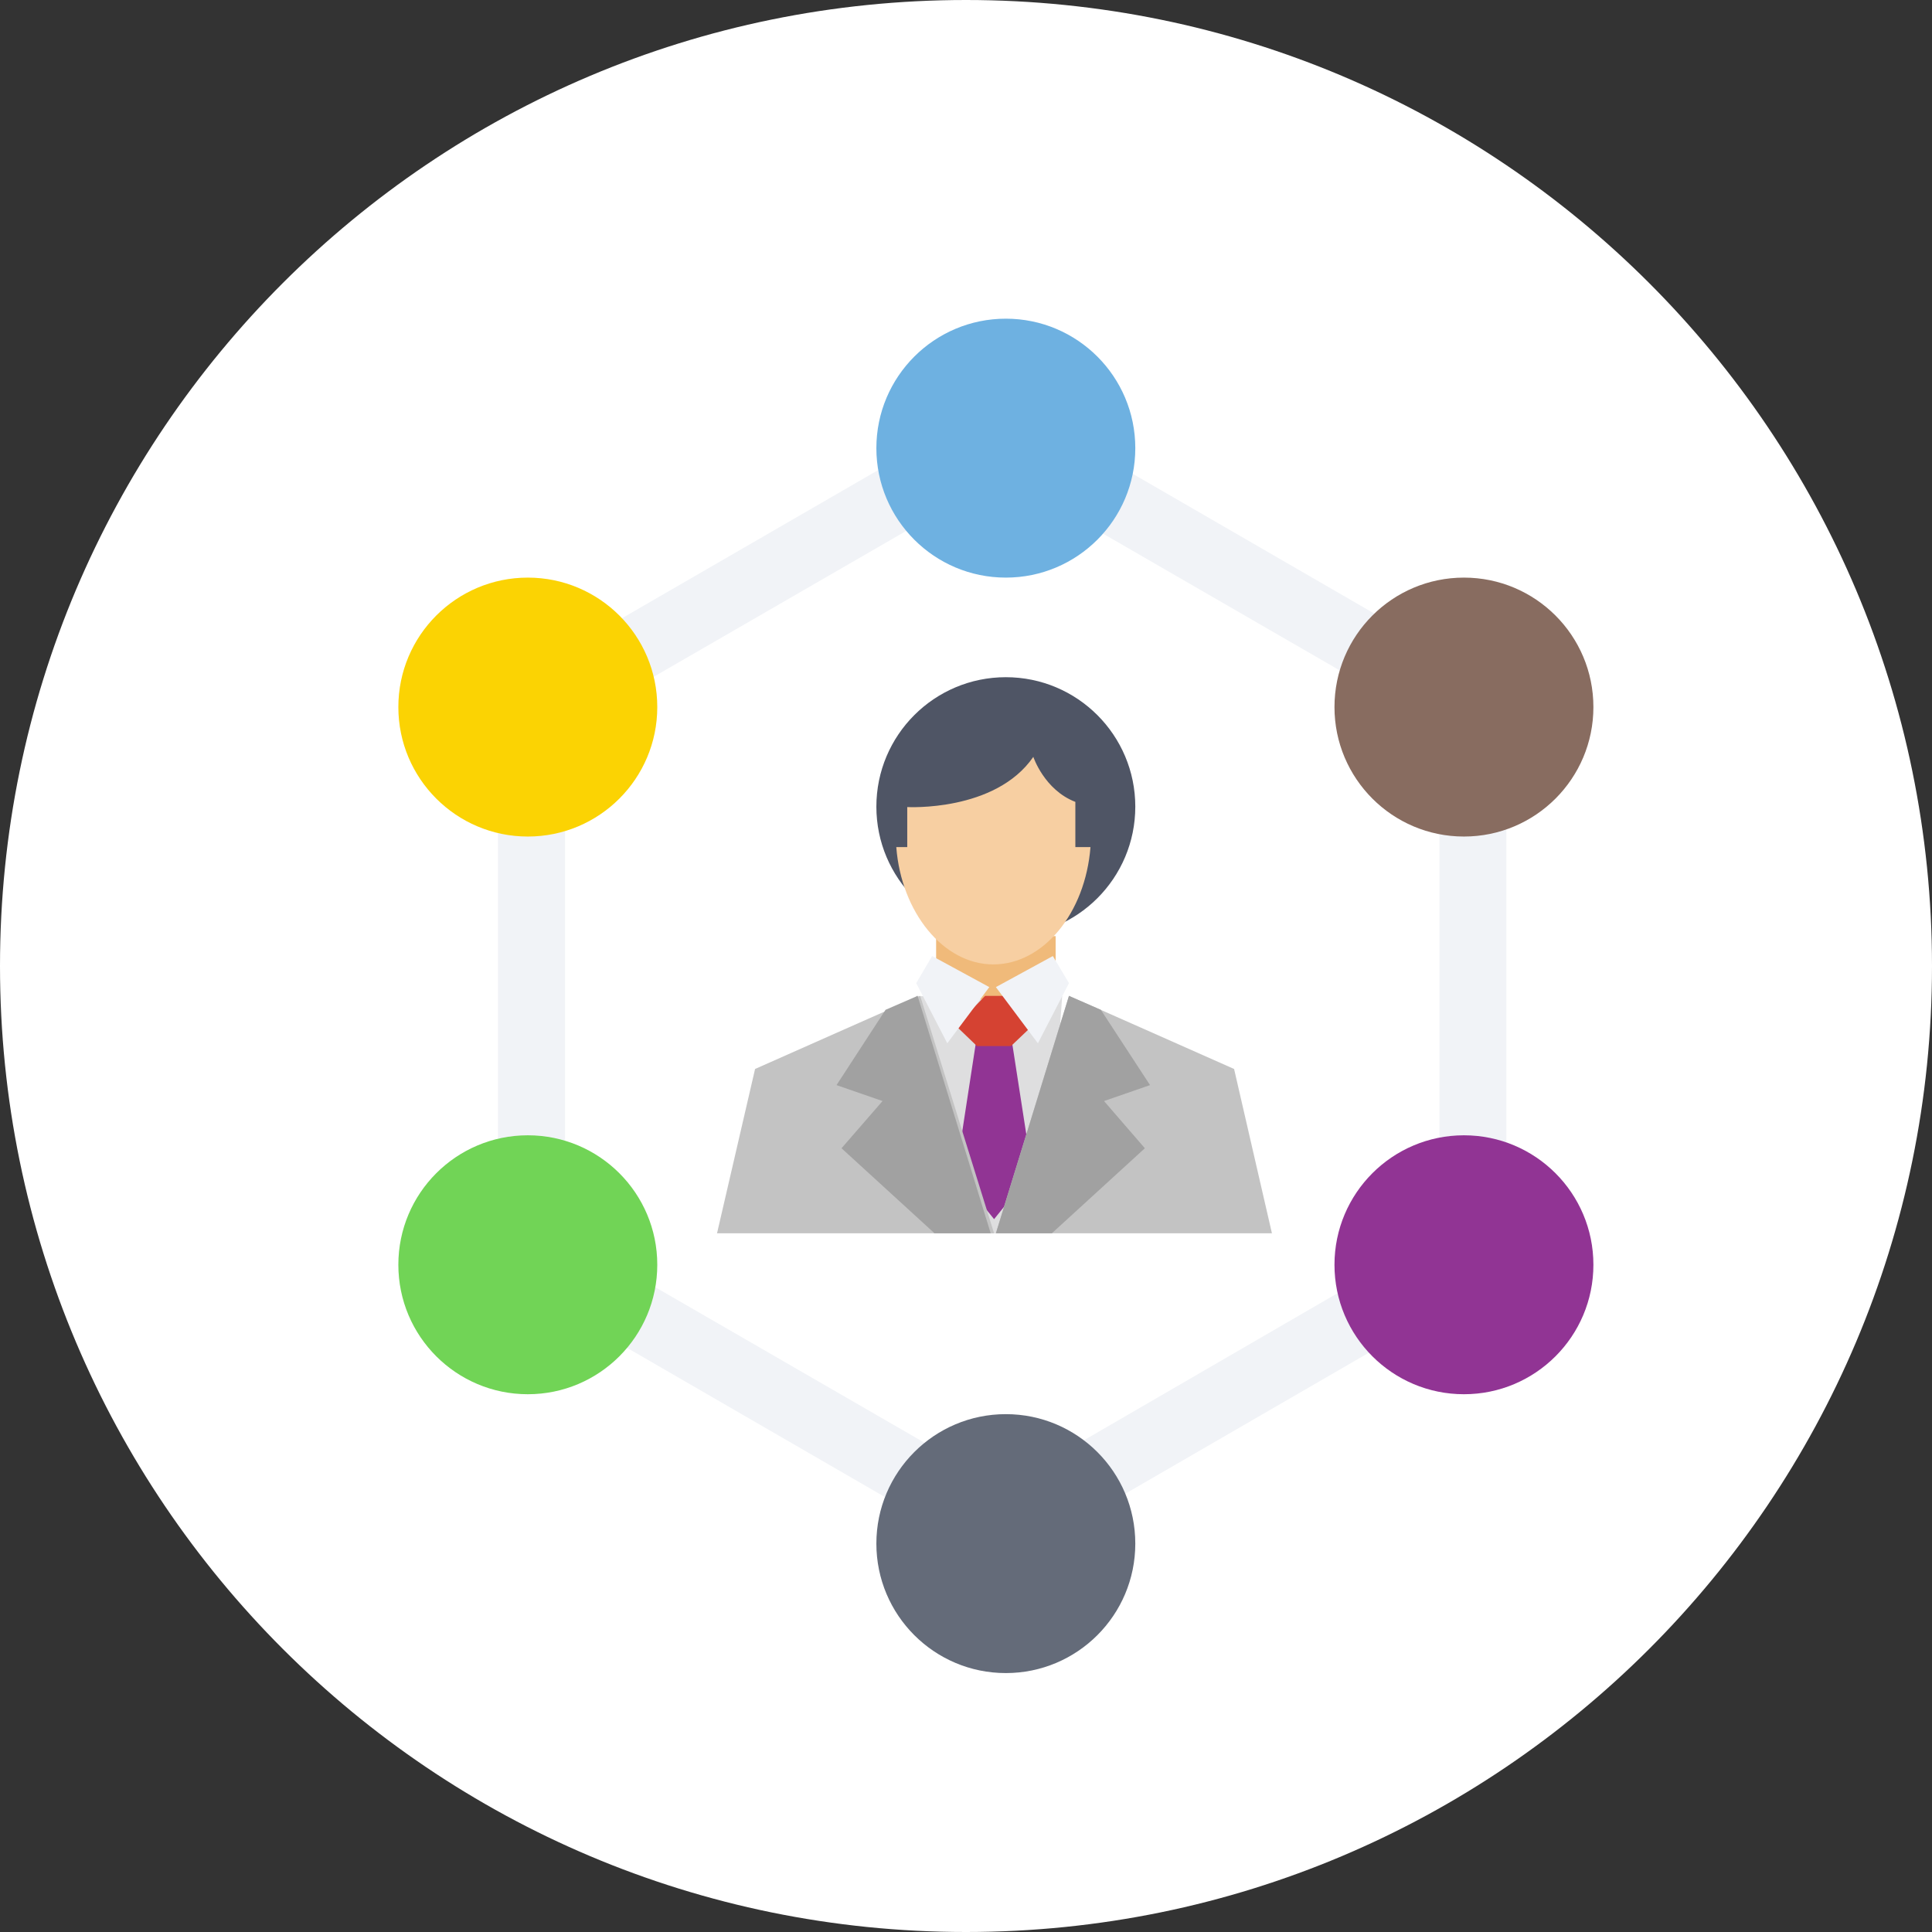 <svg id="SvgjsSvg1024" xmlns="http://www.w3.org/2000/svg" version="1.1" xmlns:xlink="http://www.w3.org/1999/xlink" xmlns:svgjs="http://svgjs.com/svgjs" width="97" height="97" viewBox="0 0 97 97"><rect x="0" y="0" width="97" height="97" fill="#333333" stroke="none"/><title>Oval 2 Copy</title><desc>Created with Avocode.</desc><defs id="SvgjsDefs1025"></defs><path id="SvgjsPath1026" d="M748 1544.5C748 1517.714 769.714 1496 796.5 1496C823.286 1496 845 1517.714 845 1544.5C845 1571.286 823.286 1593 796.5 1593C769.714 1593 748 1571.286 748 1544.5Z " fill="#ffffff" fill-opacity="1" transform="matrix(1,0,0,1,-748,-1496)"></path><path id="SvgjsPath1027" d="M798.32 1574.57L773 1559.92V1530.64L798.32 1516L823.63 1530.64V1559.92ZM776.37 1558.01L798.32 1570.69L820.27 1557.96V1532.55L798.32 1519.87L776.37 1532.55Z " fill="#f1f3f7" fill-opacity="1" transform="matrix(1,0,0,1,-748,-1496)"></path><path id="SvgjsPath1028" d="M795 1547V1543H801V1547Z " fill="#f0ba7a" fill-opacity="1" transform="matrix(1,0,0,1,-748,-1496)"></path><path id="SvgjsPath1029" d="M792 1536.5C792 1532.91 794.91 1530 798.5 1530C802.09 1530 805 1532.91 805 1536.5C805 1540.09 802.09 1543 798.5 1543C794.91 1543 792 1540.09 792 1536.5Z " fill="#4f5565" fill-opacity="1" transform="matrix(1,0,0,1,-748,-1496)"></path><path id="SvgjsPath1030" d="M794 1546L797.67 1546.2L801.33 1546L800.48 1557.92H794.85Z " fill="#dededf" fill-opacity="1" transform="matrix(1,0,0,1,-748,-1496)"></path><path id="SvgjsPath1031" d="M797.05 1548L796 1554.84L797.91 1557.21L799.82 1554.84L798.76 1548Z " fill="#913494" fill-opacity="1" transform="matrix(1,0,0,1,-748,-1496)"></path><path id="SvgjsPath1032" d="M794.2 1546C793.95 1546.1 785.91 1549.67 785.91 1549.67L784 1557.92H797.91Z " fill="#c3c3c3" fill-opacity="1" transform="matrix(1,0,0,1,-748,-1496)"></path><path id="SvgjsPath1033" d="M794.07 1546L792.46 1546.7L790 1550.48L792.31 1551.28L790.25 1553.65L794.92 1557.92H797.74Z " fill="#a1a1a1" fill-opacity="1" transform="matrix(1,0,0,1,-748,-1496)"></path><path id="SvgjsPath1034" d="M801.67 1546C801.92 1546.1 809.96 1549.67 809.96 1549.67L811.86 1557.92H798Z " fill="#c3c3c3" fill-opacity="1" transform="matrix(1,0,0,1,-748,-1496)"></path><path id="SvgjsPath1035" d="M801.67 1546L803.27 1546.7L805.74 1550.48L803.43 1551.28L805.48 1553.65L800.81 1557.92H798Z " fill="#a1a1a1" fill-opacity="1" transform="matrix(1,0,0,1,-748,-1496)"></path><path id="SvgjsPath1036" d="M798.36 1546H797.46L796 1547.51L797.05 1548.52H798.76L799.82 1547.51Z " fill="#d54232" fill-opacity="1" transform="matrix(1,0,0,1,-748,-1496)"></path><path id="SvgjsPath1037" d="M794 1545.36L794.8 1544L797.67 1545.56L795.56 1548.38Z " fill="#f1f3f7" fill-opacity="1" transform="matrix(1,0,0,1,-748,-1496)"></path><path id="SvgjsPath1038" d="M801.67 1545.36L800.86 1544L798 1545.56L800.11 1548.38Z " fill="#f1f3f7" fill-opacity="1" transform="matrix(1,0,0,1,-748,-1496)"></path><path id="SvgjsPath1039" d="M793.65 1536.13C793.65 1536.13 798.12 1536.38 799.98 1533.62C799.98 1533.62 800.53 1535.23 802.09 1535.88V1538.14H802.85C802.85 1537.94 802.85 1537.69 802.85 1537.49C802.85 1533.87 800.64 1531 797.92 1531C795.21 1531 793 1533.92 793 1537.49C793 1537.69 793 1537.94 793 1538.14H793.55V1536.13Z " fill="#4f5565" fill-opacity="1" transform="matrix(1,0,0,1,-748,-1496)"></path><path id="SvgjsPath1040" d="M801.99 1538.48V1536.26C800.43 1535.66 799.88 1534 799.88 1534C797.97 1536.77 793.55 1536.52 793.55 1536.52V1538.53H793C793.25 1541.8 795.36 1544.42 797.87 1544.42C800.38 1544.42 802.49 1541.85 802.75 1538.53H801.99Z " fill="#f7cfa2" fill-opacity="1" transform="matrix(1,0,0,1,-748,-1496)"></path><path id="SvgjsPath1041" d="M792 1518.5C792 1514.91 794.91 1512 798.5 1512C802.09 1512 805 1514.91 805 1518.5C805 1522.09 802.09 1525 798.5 1525C794.91 1525 792 1522.09 792 1518.5Z " fill="#6eb1e1" fill-opacity="1" transform="matrix(1,0,0,1,-748,-1496)"></path><path id="SvgjsPath1042" d="M792 1573.5C792 1569.91 794.91 1567 798.5 1567C802.09 1567 805 1569.91 805 1573.5C805 1577.09 802.09 1580 798.5 1580C794.91 1580 792 1577.09 792 1573.5Z " fill="#646b79" fill-opacity="1" transform="matrix(1,0,0,1,-748,-1496)"></path><path id="SvgjsPath1043" d="M768 1531.5C768 1527.91 770.91 1525 774.5 1525C778.09 1525 781 1527.91 781 1531.5C781 1535.09 778.09 1538 774.5 1538C770.91 1538 768 1535.09 768 1531.5Z " fill="#fbd303" fill-opacity="1" transform="matrix(1,0,0,1,-748,-1496)"></path><path id="SvgjsPath1044" d="M815 1559.5C815 1555.91 817.91 1553 821.5 1553C825.09 1553 828 1555.91 828 1559.5C828 1563.09 825.09 1566 821.5 1566C817.91 1566 815 1563.09 815 1559.5Z " fill="#913494" fill-opacity="1" transform="matrix(1,0,0,1,-748,-1496)"></path><path id="SvgjsPath1045" d="M768 1559.5C768 1555.91 770.91 1553 774.5 1553C778.09 1553 781 1555.91 781 1559.5C781 1563.09 778.09 1566 774.5 1566C770.91 1566 768 1563.09 768 1559.5Z " fill="#71d456" fill-opacity="1" transform="matrix(1,0,0,1,-748,-1496)"></path><path id="SvgjsPath1046" d="M815 1531.5C815 1527.91 817.91 1525 821.5 1525C825.09 1525 828 1527.91 828 1531.5C828 1535.09 825.09 1538 821.5 1538C817.91 1538 815 1535.09 815 1531.5Z " fill="#886c60" fill-opacity="1" transform="matrix(1,0,0,1,-748,-1496)"></path></svg>
